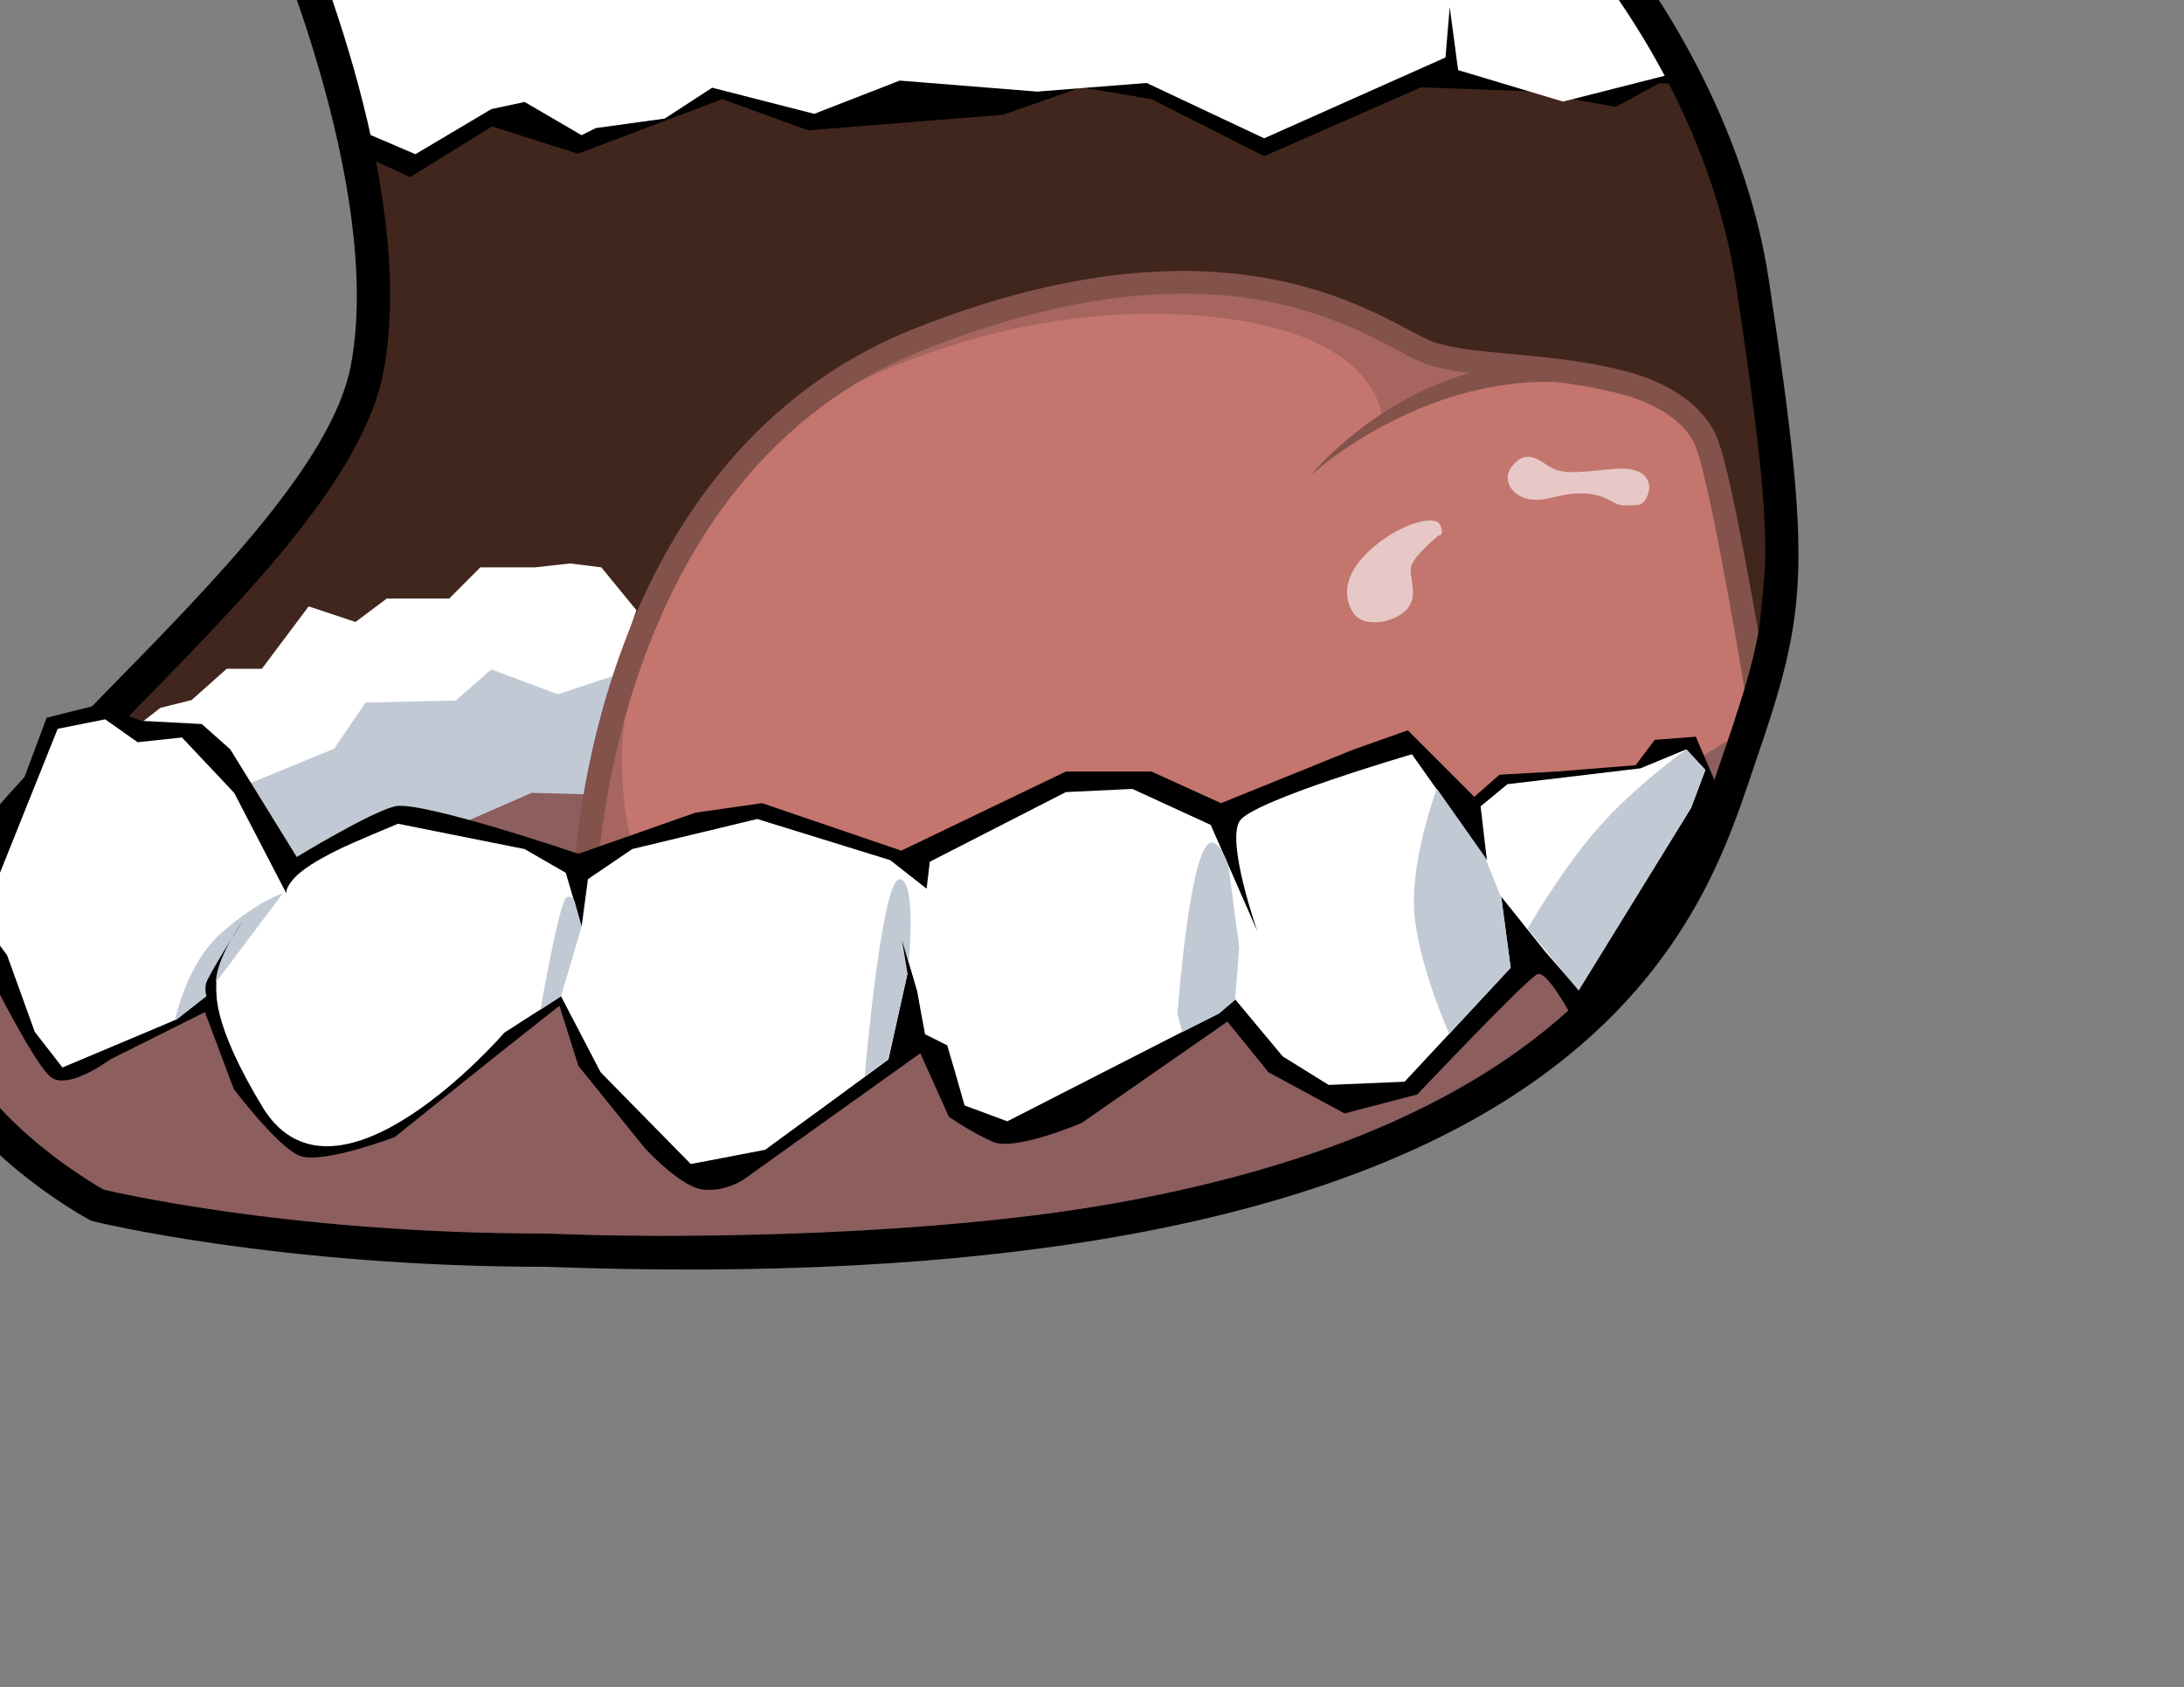 <?xml version="1.0"?><svg width="1065.367" height="822.959" xmlns="http://www.w3.org/2000/svg">
 <rect width="100%" height="100%" fill="#808080" stroke="none"/>
 <title>open mouth</title>

 <g>
  <title>Layer 1</title>
  <g id="switch2323">
   <g transform="matrix(1.62, 0, 0, 1.62, -61.968, -529.206)" id="svg_2">
    <g id="svg_3">
     <path d="m252.213,259.244c-11.75,0 -86.936,0.01 -96.342,4.703c-9.406,4.693 -34.077,35.239 -34.077,35.239c0,0 37.608,83.43 27.03,139.824c-10.578,56.399 -124.554,132.768 -132.777,176.24c-8.219,43.474 51.506,75.728 51.506,75.728c0,0 54.241,13.562 135.312,13.562c314.888,11.75 343.941,-103.97 359.377,-148.915c15.437,-44.95 16.608,-56.709 3.687,-142.474c-12.922,-85.759 -91.648,-163.313 -136.299,-163.313c-44.645,0.001 -165.667,9.406 -177.417,9.406z" id="svg_4"/>
    </g>
    <g id="svg_5">
     <path d="m69.917,543.251c0,0 74.204,-61.022 80.079,-110.37c5.875,-49.348 -2.344,-64.629 -2.344,-64.629l123.361,-39.941l185.642,1.172l76.368,12.921l12.922,8.234c0,0 22.317,48.176 24.671,99.867c2.359,51.697 -8.374,103.689 -8.374,103.689l-288.874,47.875l-203.451,-58.818z" fill="#40261c" id="svg_6"/>
    </g>
    <g id="svg_7">
     <polygon points="86.554,539.795 95.945,537.451 106.523,528.045 117.101,528.045 131.199,509.249 145.293,513.952 154.699,506.899 173.5,506.899 182.891,497.499 199.344,497.499 209.922,496.322 219.317,497.499 229.895,510.421 211.094,564.472 198.172,562.128 179.371,571.518 126.161,591.862 101.82,562.128 75.977,548.018 86.554,539.795 " fill="#ffffff" id="svg_8"/>
    </g>
    <g id="svg_9">
     <path d="m214.75,595.97c0,0 1.908,-127.259 100.559,-166.33c98.655,-39.07 140.596,-0.01 154.414,4.288c13.818,4.302 34.793,2.85 57.19,8.579c16.788,4.303 24.862,16.487 24.862,16.487l16.888,77.695l-12.866,30.853" fill="#c3756e" id="svg_10"/>
    </g>
    <g id="svg_11">
     <path d="m547.468,556.583l10.487,-6.676c0,0 13.333,34.322 -44.805,83.885c-58.138,49.559 -161.391,67.229 -303.104,64.81c-25.738,-0.952 -90.547,11.444 -146.781,-13.338c-56.244,-24.786 -48.611,-75.312 -48.611,-75.312l30.591,-34.021l162.733,-22.799l19.974,34.072l144.132,24.662l175.384,-55.283z" fill="#8c5e5d" id="svg_12"/>
    </g>
    <g id="svg_13">
     <polygon points="111.867,563.199 138.852,552.116 148.318,538.223 175.484,537.597 186.212,528.225 206.225,535.718 226.961,528.851 214.739,565.839 198.362,565.388 176.205,575.074 157.794,571.634 126.872,587.559 111.867,563.199 " fill="#c1c9d4" id="svg_14"/>
    </g>
    <g id="svg_15">
     <path d="m225.527,556.818c-0.881,-45.762 39.316,-91.503 16.443,-64.338c-22.873,27.166 -28.594,101.516 -28.594,101.516l31.453,-2.149c0.001,0 -18.42,10.738 -19.302,-35.029z" fill="#a6655f" id="svg_16"/>
    </g>
    <g id="svg_17">
     <path d="m284.497,448.071c0,0 48.606,-30.025 110.084,-26.685c61.483,3.34 59.912,32.521 59.912,32.521c0,0 12.144,-8.194 31.445,-11.054c19.303,-2.86 17.152,-3.239 17.152,-3.239l-34.113,-3.621c0,0 -26.266,-20.807 -77.731,-22.234c-51.477,-1.433 -106.749,34.312 -106.749,34.312z" fill="#a6655f" id="svg_18"/>
    </g>
    <g id="svg_19">
     <path d="m471.841,484.642c-1.652,-3.296 -12.941,0 -21.405,7.993c-8.484,8.014 -7.308,14.835 -4.483,18.847c2.83,3.997 11.294,3.06 15.542,-0.952c4.227,-3.996 0.946,-9.881 1.652,-13.177c0.701,-3.295 8.229,-9.415 8.229,-9.415c0,0 2.123,0 0.465,-3.296z" fill="#e7c8c7" id="svg_20"/>
    </g>
    <g id="svg_21">
     <path d="m494.489,465.996c-5.028,4.828 -0.807,10.458 4.823,11.059c5.629,0.606 8.238,-2.009 15.69,-1.808c7.442,0.2 9.035,3.821 12.656,3.621c3.632,-0.206 5.444,0.601 6.847,-3.421c1.412,-4.022 -1.202,-8.244 -9.445,-7.638c-8.254,0.601 -12.672,1.607 -17.294,0.601c-4.623,-1.007 -8.244,-7.247 -13.277,-2.414z" fill="#e7c8c7" id="svg_22"/>
    </g>
    <g id="svg_23">
     <path d="m126.497,296.587l19.968,76.368l15.286,7.047l24.671,-15.271l25.844,8.224l43.473,-16.442l25.854,9.391l58.738,-4.698l23.5,-8.224l21.155,3.531l33.927,17.169l47.149,-20.7l32.895,1.172l25.844,4.703l12.922,-7.047l12.927,0c0,0 -55.228,-96.352 -138.638,-104.57c-83.42,-8.224 -159.798,10.578 -159.798,10.578c0,0 -81.071,-4.703 -99.868,8.219c-18.802,12.92 -25.849,30.55 -25.849,30.55z" id="svg_24"/>
    </g>
    <g id="svg_25">
     <path d="m124.729,298.751l23.589,67.914l15.015,6.436l22.878,-13.583l10.007,-2.144l17.158,10.007l4.287,-2.144l20.73,-2.86l14.299,-9.295l30.742,7.863l25.732,-10.007l41.41,3.315l32.935,-2.6l35.399,16.663l54.597,-24.341l1.277,-15.166l2.524,18.967l31.607,9.481l36.156,-9.181c0,0 -60.763,-85.067 -124.389,-93.646c-63.622,-8.58 -152.266,5.003 -152.266,5.003l-112.238,15.011l-31.449,24.307z" fill="#ffffff" id="svg_26"/>
    </g>
    <g id="svg_27">
     <polyline points="123.917,296.286 159.166,270.693 279.709,261.588 430.382,254.777 " fill="#ffffff" id="svg_28"/>
    </g>
    <path d="m555.538,459.174c-0.637,-2.046 -5.519,-15.04 -28.184,-20.839c-12.007,-3.072 -23.566,-4.122 -33.766,-5.048c-9.138,-0.83 -17.029,-1.546 -23.252,-3.483c-1.819,-0.566 -4.51,-1.998 -7.916,-3.811c-19.122,-10.18 -63.905,-34.02 -148.822,-0.388c-41.312,16.361 -72.188,50.911 -89.293,99.917c-12.848,36.81 -13.461,68.291 -13.481,69.613l7,0.105l0,0.001c0.02,-1.25 3.062,-125.39 98.353,-163.129c81.907,-32.439 123.14,-10.489 142.955,0.059c3.73,1.986 6.678,3.555 9.125,4.316c3.77,1.174 7.938,1.924 12.479,2.51c-29.82,8.559 -47.563,30.507 -47.802,30.808c0,0 31.474,-29.261 73.696,-28.138c6.135,0.76 12.526,1.796 18.99,3.449c19.815,5.07 23.101,15.673 23.23,16.122l0.05,0.171c0.013,0.048 0.079,0.212 0.079,0.212c3.558,8.814 11.12,51.533 14.622,72.891l6.908,-1.133c-0.416,-2.541 -10.213,-62.09 -14.971,-74.205z" fill="#82524b" id="svg_29"/>
    <g id="svg_30">
     <path d="m54.205,651.427c-5.72,-2.859 -25.738,-44.8 -25.738,-44.8l23.83,-63.856l15.255,-3.812l13.338,4.759l18.115,0.962l8.579,7.617l20.019,32.414c0,0 21.917,-13.357 29.54,-15.256c7.633,-1.897 55.283,14.295 55.283,14.295l35.274,-12.387l20.019,-2.859l41.93,14.299l49.573,-23.824l25.733,0l20.965,9.525l40.032,-16.207l16.208,-5.72l20.019,20.019l7.612,-6.671l17.159,-0.946l23.84,-1.914l5.72,-7.627l12.381,-0.947l5.719,13.348c0,0 -3.473,14.457 -10.876,29.64c-9.182,18.831 -22.803,39.301 -24.383,40.884c-2.859,2.859 -8.579,-0.947 -8.579,-0.947c0,0 -6.677,-12.391 -9.541,-11.438c-2.855,0.951 -36.211,36.226 -36.211,36.226l-21.927,5.715l-22.878,-12.396l-12.381,-15.25l-43.854,30.501c0,0 -20.019,8.579 -26.686,5.72c-6.671,-2.86 -13.352,-7.628 -13.352,-7.628l-8.575,-19.066l-53.369,38.134c0,0 -5.729,3.821 -12.4,2.859c-6.671,-0.962 -17.159,-12.4 -17.159,-12.4l-20.014,-24.771l-5.72,-18.12l-18.104,14.299l-31.523,25.257c0,0 -22.092,8.399 -28.773,5.539c-6.681,-2.859 -19.658,-20.019 -19.658,-20.019l-8.69,-23.164l-28.598,14.295c0,-0.001 -11.439,8.578 -17.154,5.718z" id="svg_31"/>
    </g>
    <g id="svg_32">
     <path d="m173.821,269.476l13.337,26.059c0,0 5.004,-18.786 17.635,-24.531c12.637,-5.749 22.869,-6.501 29.55,-3.045c6.681,3.441 7.628,19.903 7.628,19.903l0.856,-2.995c0,0 2.954,-11.559 6.771,-15.391c3.821,-3.821 7.151,-3.451 20.013,-4.593c12.872,-1.146 26.204,7.663 26.204,7.663c0,0 1.913,-7.648 6.682,-9.19c4.768,-1.543 51.226,-8.805 55.764,-6.892c4.532,1.898 18.105,20.685 18.105,20.685c0,0 -0.481,-7.272 1.427,-11.494c1.913,-4.222 17.64,-10.743 17.64,-10.743l49.083,4.603c0,0 19.052,16.082 23.349,23.755c4.308,7.663 3.816,28.353 3.816,28.353l13.843,-28.979l18.091,15.626l0,-4.288l-58.618,-42.892l-118.19,1.533l-98.175,11.334l-54.811,5.519z" fill="#8c5e5d" id="svg_33"/>
     <path d="m173.732,269.522l13.337,26.059l0.118,0.232l0.067,-0.251c0.05,-0.188 5.137,-18.807 17.579,-24.466c6.176,-2.809 11.887,-4.48 16.977,-4.966c4.917,-0.469 9.118,0.176 12.486,1.919c6.554,3.375 7.564,19.656 7.574,19.82l0.195,0.021l0.856,-2.995c0.03,-0.118 2.992,-11.579 6.747,-15.347c3.209,-3.209 6.098,-3.44 14.671,-4.125c1.551,-0.124 3.308,-0.264 5.279,-0.439c12.688,-1.13 26.007,7.559 26.141,7.647l0.117,0.078l0.034,-0.137c0.02,-0.076 1.955,-7.612 6.616,-9.12c4.057,-1.313 51.113,-8.826 55.693,-6.895c4.455,1.866 17.928,20.463 18.063,20.651l0.204,0.282l-0.023,-0.348c-0.005,-0.072 -0.458,-7.296 1.418,-11.446c1.875,-4.138 17.431,-10.627 17.587,-10.692l-0.048,0.007l49.083,4.603l-0.055,-0.023c0.19,0.161 19.087,16.158 23.326,23.728c4.245,7.552 3.809,28.095 3.804,28.301l0.189,0.045l13.843,-28.979l-0.155,0.033l18.091,15.626l0.165,0.143l0,-0.218l0,-4.288l0,-0.051l-0.041,-0.03l-58.618,-42.892l-0.026,-0.02l-0.033,0l-118.188,1.532l-0.006,0l-0.005,0.001l-98.175,11.334c0.002,0 -54.81,5.519 -54.81,5.519l-0.146,0.015l0.069,0.132zm54.912,-5.466l98.175,-11.334l-0.011,0l118.188,-1.532l-0.061,-0.02l58.619,42.892l-0.041,-0.081l0,4.288l0.165,-0.076l-18.091,-15.626l-0.1,-0.085l-0.056,0.118l-13.843,28.979l0.189,0.045c0.002,-0.052 0.118,-5.247 -0.293,-11.312c-0.38,-5.604 -1.302,-13.117 -3.536,-17.092c-4.256,-7.601 -23.181,-23.622 -23.371,-23.782l-0.024,-0.021l-0.03,-0.003l-49.083,-4.603l-0.025,-0.002l-0.022,0.01c-0.644,0.267 -15.785,6.584 -17.692,10.794c-1.896,4.196 -1.44,11.469 -1.436,11.542l0.181,-0.065c-0.555,-0.768 -13.642,-18.831 -18.147,-20.718c-2.761,-1.164 -20.395,1.111 -27.849,2.143c-12.402,1.717 -25.479,3.935 -27.985,4.746c-2.495,0.808 -4.198,3.286 -5.187,5.223c-1.067,2.091 -1.556,4.019 -1.561,4.038l0.151,-0.059c-0.033,-0.022 -3.397,-2.231 -8.291,-4.27c-4.52,-1.883 -11.307,-4.003 -17.977,-3.409c-1.971,0.175 -3.728,0.315 -5.277,0.439c-8.629,0.689 -11.535,0.921 -14.797,4.183c-3.793,3.807 -6.769,15.321 -6.798,15.437c0.001,-0.002 -0.855,2.993 -0.855,2.993l0.195,0.021c-0.002,-0.041 -0.249,-4.176 -1.311,-8.678c-0.983,-4.168 -2.887,-9.513 -6.371,-11.308c-3.403,-1.76 -7.641,-2.413 -12.597,-1.94c-5.112,0.488 -10.845,2.164 -17.04,4.983c-2.895,1.316 -5.626,3.43 -8.118,6.282c-1.992,2.279 -3.837,5.032 -5.483,8.183c-2.803,5.363 -4.076,10.085 -4.089,10.132l0.186,-0.02l-13.337,-26.059l-0.079,0.145c0.002,-0.001 54.813,-5.521 54.815,-5.521z" id="svg_34"/>
    </g>
    <g id="svg_35">
     <path d="m252.213,252.817c-58.455,0 -91.62,1.759 -98.574,5.229c-10.087,5.028 -33.14,33.358 -35.735,36.571l-1.932,2.393l1.264,2.804c0.369,0.82 36.836,82.665 26.674,136.848c-5.355,28.551 -40.749,64.686 -71.977,96.566c-29.146,29.756 -56.676,57.861 -60.8,79.662c-8.797,46.529 51.473,79.672 54.043,81.061l0.553,0.299l0.61,0.152c0.548,0.138 55.772,13.707 136.525,13.707l-0.187,-0.004c132.253,4.938 229.952,-12.227 290.384,-51.015c50.786,-32.597 64.366,-72.947 72.48,-97.056l1.428,-4.216c15.635,-45.521 17.018,-57.795 3.902,-144.838c-5.994,-39.781 -26.939,-82.208 -57.466,-116.403c-28.175,-31.561 -60.276,-51.166 -83.777,-51.166c-29.67,0 -93.26,4.156 -135.339,6.906c-21.373,1.397 -38.255,2.5 -42.076,2.5zm177.417,0.594c40.457,0 118.59,74.341 131.354,159.059c12.856,85.325 11.685,95.973 -3.471,140.1l-1.448,4.274c-15.361,45.643 -51.336,152.529 -353.014,141.268l-0.093,-0.004l-0.094,0c-79.432,0 -133.563,-13.274 -134.101,-13.408l1.165,0.451c-0.562,-0.305 -56.408,-31.057 -48.969,-70.403c3.561,-18.825 30.062,-45.88 58.118,-74.523c33.797,-34.505 68.746,-70.185 74.661,-101.72c10.744,-57.285 -25.824,-139.336 -27.386,-142.801l-0.668,5.196c9.276,-11.485 26.279,-30.846 32.417,-33.905c3.886,-1.928 30.863,-4.178 94.111,-4.178c4.147,0 20.331,-1.058 42.729,-2.521c41.95,-2.742 105.345,-6.885 134.689,-6.885z" id="svg_36"/>
    </g>
    <g id="svg_37">
     <path d="m55.623,546.11l-23.109,57.657l7.863,10.487l8.344,23.108l8.334,10.724l34.558,-14.529l8.815,-6.917c0,0 -1.022,-2.198 0.531,-6.021c1.553,-3.816 11.384,-18.285 11.384,-18.285c0,0 -7.989,12.927 -8.7,17.75c-0.716,4.828 -1.788,14.479 13.938,40.393c22.342,35.204 72.557,-22.879 72.557,-22.879l17.039,-10.958l11.92,22.878l27.165,27.646l22.393,-4.292l37.172,-27.165l5.72,-25.733l-1.898,-10.958l4.759,16.196l2.389,12.867l6.666,3.341l2.384,8.098l2.855,10.007l12.871,4.769l63.387,-32.399l5.238,-4.292l14.299,17.158l13.828,8.58l22.879,-0.962l31.924,-34.312l-2.865,-21.446l13.353,16.688l10.007,11.435l33.832,-54.807l4.292,-11.439l-5.72,-6.2l-13.818,5.72l-40.032,4.768l-8.099,6.671l1.898,16.208l-22.578,-31.879c0,0 -47.424,13.828 -51.767,19.959c-4.347,6.13 5.249,33.366 5.249,33.366l-14.063,-32.06l-23.59,-10.833l-20.019,0.947l-40.983,20.979l-0.962,8.099l-10.953,-8.579l-40.032,-12.392l-37.653,9.051l-13.338,9.061l-1.908,14.294l-4.772,-16.208l-12.386,-7.146l-38.124,-7.618c0,0 -13.332,5.475 -18.586,8.099c-5.249,2.625 -10.723,5.73 -13.348,9.061c-2.624,3.325 -1.432,4.287 -1.432,4.287l-15.957,-30.741l-15.726,-16.688l-13.353,1.433l-9.776,-6.901l-14.296,2.854z" fill="#ffffff" id="svg_38"/>
    </g>
    <g id="svg_39">
     <path d="m498.25,606.326l15.371,18.587l33.832,-54.978l4.292,-11.439l-5.72,-6.2c0,0 -15.426,10.959 -26.685,23.825c-11.259,12.866 -21.09,30.205 -21.09,30.205z" fill="#c1c9d4" id="svg_40"/>
    </g>
    <g id="svg_41">
     <path d="m474.655,637.96l18.472,-19.894l-2.74,-20.855l-5.003,-12.511l-14.475,-20.555c0,0 -8.584,22.879 -6.616,39.141c1.968,16.263 10.362,34.674 10.362,34.674z" fill="#c1c9d4" id="svg_42"/>
    </g>
    <g id="svg_43">
     <path d="m408.174,587.38c0,0 -2.499,-7.684 -5.358,-6.967c-6.431,1.607 -10.007,51.467 -10.007,51.467l1.428,5.544l11.083,-5.544l4.823,-4.107l1.247,-15.906l-3.216,-24.487z" fill="#c1c9d4" id="svg_44"/>
    </g>
    <g id="svg_45">
     <path d="m298.62,650.826c0,0 5.099,-60.096 10.588,-59.444c5.499,0.646 2.339,28.412 2.339,28.412l-5.72,25.738l-7.207,5.294z" fill="#c1c9d4" id="svg_46"/>
    </g>
    <g id="svg_47">
     <polygon points="309.879,609.897 311.547,619.974 305.827,645.708 291.654,656.185 292.551,657.437 317.923,640.995 320.787,642.247 322.035,640.995 316.495,638.495 314.407,625.213 309.879,609.897 " id="svg_48"/>
    </g>
    <g id="svg_49">
     <path d="m200.986,630.697l6.191,-4.057l6.199,-20.965l-1.912,-6.912c0,0 -0.471,-2.859 -2.615,-1.897c-2.143,0.956 -7.863,33.831 -7.863,33.831z" fill="#c1c9d4" id="svg_50"/>
    </g>
    <g id="svg_51">
     <path d="m90.912,634.102l8.81,-6.911l23.68,-31.532c0,0 -6.966,1.953 -18.095,11.549c-11.125,9.596 -14.395,26.894 -14.395,26.894z" fill="#c1c9d4" id="svg_52"/>
    </g>
    <g id="svg_53">
     <path d="m84.521,636.708l0.18,1.071l15.186,-7.147l1.968,1.964l2.324,-0.716c0,0 -0.896,-2.319 -0.896,-9.472c0,-7.146 8.043,-18.405 8.043,-18.405c0,0 -10.723,16.798 -11.078,18.941c-0.361,2.144 0.18,3.696 0.18,3.696l-8.815,6.917l-7.092,3.151z" id="svg_54"/>
    </g>
    <g id="svg_55">
     <path d="m-72.703,316.914c-28.513,2.627 -50.703,23.156 -50.703,48.088c0,24.768 21.914,45.195 50.17,48.028c2.209,0.221 4.457,0.335 6.735,0.335c31.427,0 56.897,-21.659 56.897,-48.363c0,-26.713 -25.471,-48.372 -56.897,-48.372c-2.096,0 -4.165,0.096 -6.202,0.284z" id="svg_56"/>
     <path d="m16.718,429.017c0,0 -14.938,-40.545 -29.165,-48.367c-14.225,-7.821 -15.647,0.711 -15.647,0.711c0,0 -15.647,22.764 -0.711,19.92c14.937,-2.854 45.523,27.736 45.523,27.736z" id="svg_57"/>
    </g>
   </g>
  </g>
 </g>
</svg>